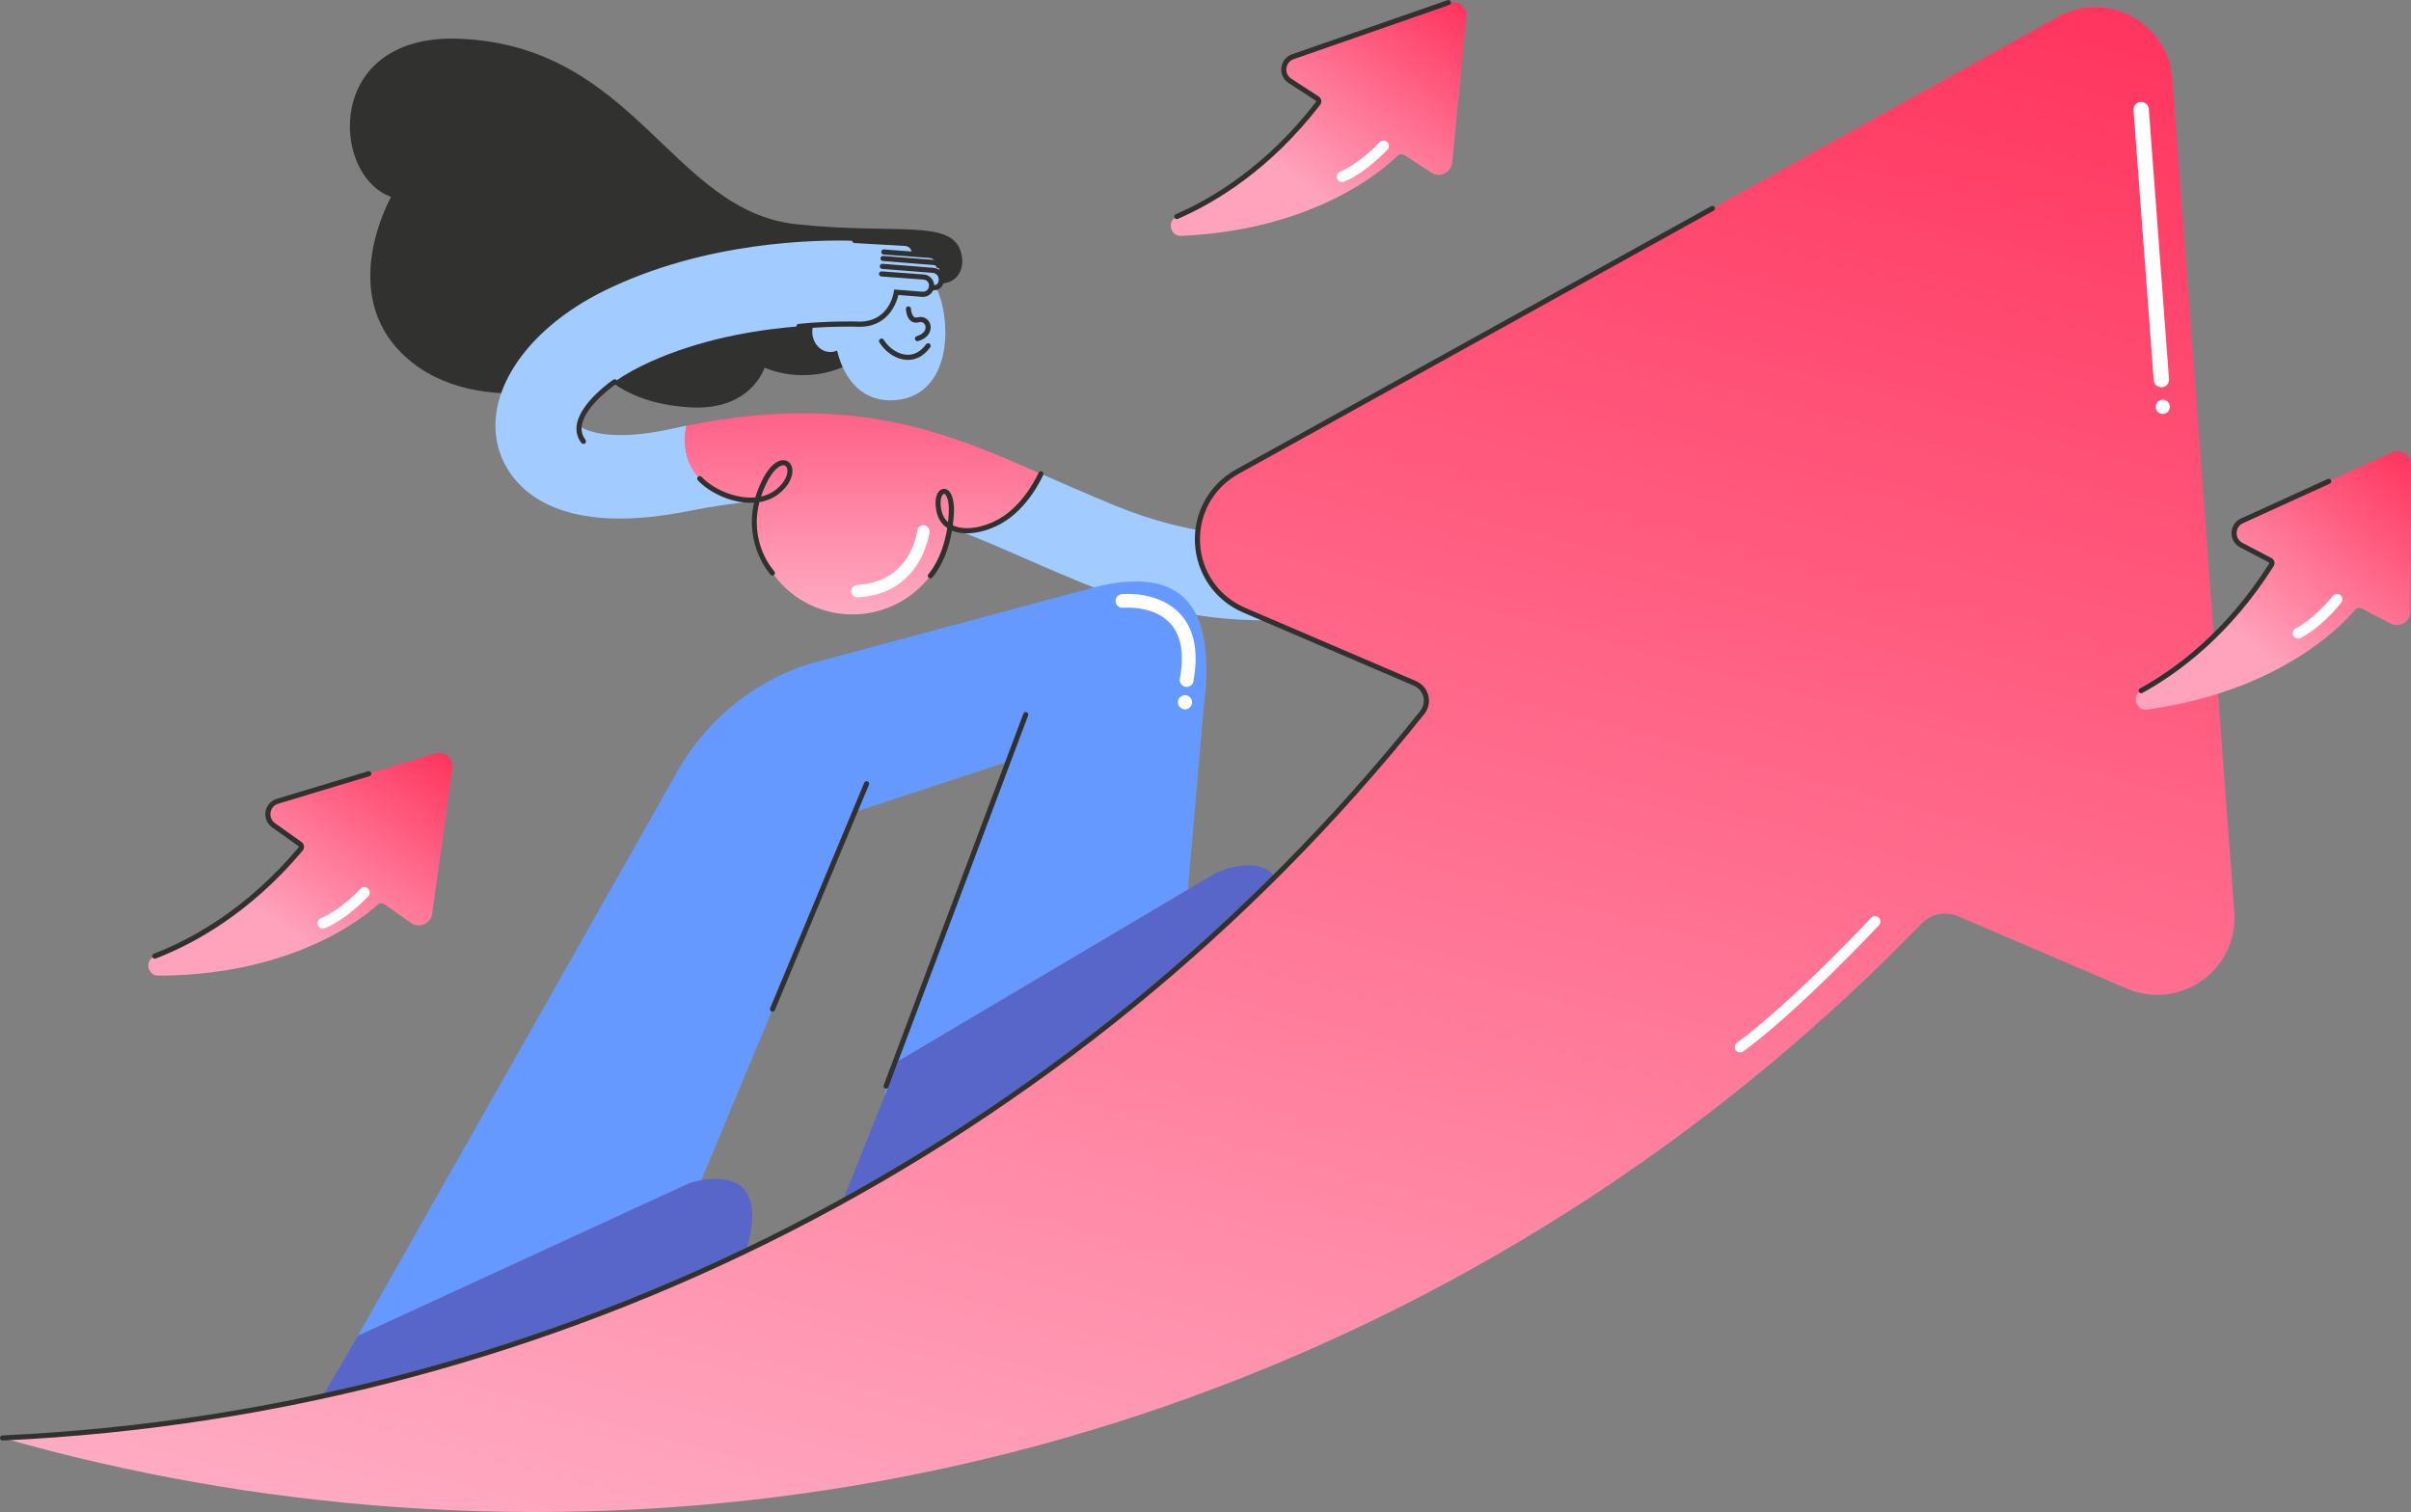 <?xml version="1.0" encoding="UTF-8"?>
<svg id="Camada_2" data-name="Camada 2" xmlns="http://www.w3.org/2000/svg" xmlns:xlink="http://www.w3.org/1999/xlink" viewBox="0 0 435 272.84">
  <rect x="0" y="0" width="435" height="272.84" fill="#808080" stroke="none"/>
  <defs>
    <style>
      .cls-1 {
        fill: url(#Gradiente_sem_nome_111);
      }

      .cls-1, .cls-2, .cls-3, .cls-4, .cls-5, .cls-6, .cls-7, .cls-8, .cls-9, .cls-10 {
        stroke-width: 0px;
      }

      .cls-2 {
        fill: url(#Gradiente_sem_nome_116-3);
      }

      .cls-3 {
        fill: #5766c8;
      }

      .cls-4 {
        fill: #69f;
      }

      .cls-5 {
        fill: #313130;
      }

      .cls-6 {
        fill: url(#Gradiente_sem_nome_116);
      }

      .cls-7 {
        fill: #fff;
      }

      .cls-8 {
        fill: #a2ccff;
      }

      .cls-9 {
        fill: url(#Gradiente_sem_nome_3);
      }

      .cls-10 {
        fill: url(#Gradiente_sem_nome_116-2);
      }
    </style>
    <linearGradient id="Gradiente_sem_nome_111" data-name="Gradiente sem nome 111" x1="155.69" y1="110.86" x2="155.69" y2="74.56" gradientUnits="userSpaceOnUse">
      <stop offset="0" stop-color="#ffabc3"/>
      <stop offset="1" stop-color="#ff6187"/>
    </linearGradient>
    <linearGradient id="Gradiente_sem_nome_3" data-name="Gradiente sem nome 3" x1="176.81" y1="306.76" x2="266.78" y2="-29.01" gradientUnits="userSpaceOnUse">
      <stop offset="0" stop-color="#ffabc3"/>
      <stop offset="1" stop-color="#ff355e"/>
    </linearGradient>
    <linearGradient id="Gradiente_sem_nome_116" data-name="Gradiente sem nome 116" x1="41.26" y1="185.34" x2="77.23" y2="133.97" gradientUnits="userSpaceOnUse">
      <stop offset=".32" stop-color="#ffa3bd"/>
      <stop offset="1" stop-color="#ff355e"/>
    </linearGradient>
    <linearGradient id="Gradiente_sem_nome_116-2" data-name="Gradiente sem nome 116" x1="247.4" y1="228.36" x2="274.47" y2="170.88" gradientTransform="translate(20.14 -215.65) rotate(9.79)" xlink:href="#Gradiente_sem_nome_116"/>
    <linearGradient id="Gradiente_sem_nome_116-3" data-name="Gradiente sem nome 116" x1="397.88" y1="219.23" x2="435.63" y2="165.32" gradientTransform="translate(14.22 -115.79) rotate(4.49)" xlink:href="#Gradiente_sem_nome_116"/>
  </defs>
  <g id="Ilustrações">
    <g>
      <g>
        <path class="cls-5" d="M153.39,65.63c-8.27,4.21-15.45.7-15.45.7,0,0-2.32,7.65-13.03,7.19s-15.21-5.21-15.21-5.21c0,0-23.37,8.26-36.68-4.05-12.36-11.43-2.45-28.73-2.45-28.73-10.93-3.87-12.15-29.55,12.36-28.54,31.72,1.3,38.22,31.06,60.76,33.47,17.99,1.93,27.9-1.01,29.68,5.01,1.17,3.95-1.8,7.07-6.46,5.09l-4.52-1.1s-1.79,5.05-7.78,5.07l-1.23,11.08Z"/>
        <path class="cls-8" d="M161.43,72.22c-5.59.39-9.1-3.48-10.4-8.97-.31.15-.65.24-1.01.26-1.78.13-3.32-1.38-3.46-3.37-.14-1.99,1.18-3.7,2.96-3.83.36-.03.7.02,1.04.12v-.07c.82.38,1.72.64,2.67.76,4.83.58,9.21-2.86,9.79-7.68.13-1.05.06-2.08-.17-3.04,4.65,1.26,7.25,6.11,7.66,12.05.5,7.21-2.4,13.29-9.08,13.75Z"/>
        <path class="cls-8" d="M170,49.19c.05-.61-.23-1.16-.69-1.5-.05-.84-.7-1.53-1.56-1.6l-2.82-.22c0-.05.02-.1.02-.15.05-.94-.66-1.74-1.6-1.79l-9.14-.52v.04c-6.67-.21-26.88,0-45.23,9.04-14.43,7.12-22.17,19.09-18.82,29.11,1.65,4.91,8.26,15.77,34.06,10.62,4.1-.82,8.06-1.41,11.76-1.76.12,0,.23-.03.35-.03h0c-15.78-1.63-12.46-13.63-12.46-13.63-.83.16-1.67.35-2.52.54-11.73,2.64-16.31.1-16.83-.58-.15-1.06,2.24-6.3,11.15-10.69,17.7-8.72,39.27-7.45,39.49-7.43,3.72.26,5.83-2.4,6.45-5.93l4.8.38c.68.05,1.29-.34,1.55-.94h.09c.94.08,1.75-.62,1.83-1.56.02-.25-.02-.49-.1-.71.12-.21.2-.45.22-.7Z"/>
        <path class="cls-8" d="M256.02,106.24h0c-1.57.8-15.96,7.7-37.46,5.12-7.71-.93-15.49-2.98-23.11-6.1-3.11-1.27-6.16-2.59-8.85-3.76l-2.63-1.15c-4.07-1.77-7.93-3.45-11.88-4.93,2.64.33,11.51.6,15.71-9.93.2.09.4.18.6.26,1.4.62,2.8,1.24,4.2,1.84l.97.42c2.48,1.07,5.05,2.17,7.62,3.23,27.79,11.38,47.67,1.64,47.88,1.54,3.69-1.92,8.27-.46,10.19,3.25,1.92,3.71.46,8.3-3.24,10.21Z"/>
        <path class="cls-5" d="M164.95,46.18s-.02,0-.03,0c-.25-.01-.45-.23-.43-.49.04-.68-.49-1.27-1.17-1.31l-9.14-.52c-.25-.01-.45-.23-.43-.49.01-.25.24-.44.49-.43l9.14.52c1.19.07,2.1,1.09,2.04,2.28-.01.25-.22.44-.46.44Z"/>
        <path class="cls-5" d="M169.31,48.38s-.02,0-.04,0c-.25-.02-.44-.24-.42-.5.03-.33-.08-.65-.29-.9-.21-.25-.52-.4-.85-.43l-8.29-.62c-.25-.02-.44-.24-.43-.49.02-.25.24-.44.49-.43l8.3.62c1.19.09,2.08,1.14,1.99,2.32-.02.24-.22.42-.46.42Z"/>
        <path class="cls-5" d="M168.51,52.38c-.08,0-.17,0-.25-.02-.25-.03-.43-.26-.4-.51.03-.25.26-.43.51-.4.36.04.62-.06.8-.31.24-.33.27-.84.08-1.25-.12-.27-.4-.6-.97-.65l-9.12-.72c-.25-.02-.44-.24-.42-.5.02-.25.25-.44.5-.42l9.12.72c.79.06,1.42.49,1.74,1.18.33.71.26,1.59-.17,2.18-.33.45-.83.7-1.41.7Z"/>
        <path class="cls-5" d="M170,49.65s-.02,0-.04,0c-.25-.02-.44-.24-.42-.5.03-.33-.08-.65-.29-.9-.22-.25-.52-.4-.85-.43l-9.12-.72c-.25-.02-.44-.24-.42-.5.02-.25.24-.45.5-.42l9.12.72c.58.04,1.1.31,1.47.75s.56,1,.51,1.57c-.02.24-.22.42-.46.42Z"/>
        <g>
          <path class="cls-5" d="M168.09,52.13s-.02,0-.04,0c-.25-.02-.44-.24-.42-.5.02-.29-.07-.58-.26-.8-.19-.22-.46-.36-.75-.38l-7.6-.56c-.25-.02-.44-.24-.43-.49.02-.25.24-.44.49-.43l7.6.56c.54.04,1.03.29,1.38.7.35.41.52.93.48,1.47-.02.24-.22.42-.46.42Z"/>
          <path class="cls-5" d="M144.15,59.36c-.23,0-.43-.18-.46-.41-.03-.25.16-.48.41-.51,5.17-.53,10.17-.43,10.22-.43,6.06.47,6.91-5.1,6.94-5.34l.06-.43,5.12.4c.6.04,1.14-.41,1.18-1.01.02-.25.24-.45.5-.42.25.02.44.24.42.5-.09,1.11-1.06,1.95-2.17,1.86l-4.28-.34c-.35,1.47-1.93,6.17-7.81,5.71h0s-4.98-.1-10.08.42c-.02,0-.03,0-.05,0Z"/>
        </g>
        <path class="cls-1" d="M187.8,85.49c-4.21,10.53-13.08,10.26-15.71,9.93-.13-.05-.27-.11-.4-.16-.11-.04-.22-.08-.33-.12l-.02.16c-1.16,9.69-9.96,16.6-19.65,15.44s-16.59-9.96-15.43-19.65c.03-.21.06-.43.08-.64h0c-15.78-1.63-12.46-13.62-12.46-13.62,0,0,.02,0,.04-.01,8.14-1.67,15.65-2.39,22.92-2.23,6.4.15,12.53,1,18.72,2.6,8.14,2.12,15.33,5.25,22.26,8.31Z"/>
        <path class="cls-5" d="M105.26,80.1c-.14,0-.28-.06-.37-.18-.74-.97-1.02-2.08-.82-3.3.65-4.04,6.35-7.95,6.59-8.11.21-.14.5-.09.64.12.14.21.09.5-.12.64-.06.04-5.61,3.85-6.2,7.5-.16.97.06,1.82.65,2.59.16.2.12.49-.09.65-.08.06-.18.1-.28.1Z"/>
        <path class="cls-4" d="M61.28,246.86s56.52-7.38,64.32-31.65l28.61-68.67,27.33-9.01-22.05,59.96,54.44-32.44,3.22-37.1c2.29-17.64-2.9-26.08-19.46-22.04l-51.78,13.92c-10.41,3.35-19.09,10.64-24.21,20.3l-60.43,106.73Z"/>
        <path class="cls-3" d="M151.85,217.2l10.29-25.78,57.27-33.92s15.11-7.13,11.49,11.2c0,0-1.58,11.76-15,19.51l-55.56,32.1c-3.18,1.84-7.26.35-8.49-3.12h0Z"/>
        <path class="cls-3" d="M64.58,241.03l59.75-27.52s15.79-5.46,10.22,12.37c0,0-2.84,11.52-17.02,17.78l-58.62,25.58c-.17.07,1.12.58.95.64-4.26,1.44-9.54-3.64-7.61-7.7l12.33-21.15Z"/>
        <path class="cls-9" d="M398.2,98.41l-6.25-84.2c-.75-10.14-11.76-16.08-20.65-11.16l-62.35,34.55-85.74,47.51c-10.13,5.62-9.39,20.43,1.26,24.99l30.8,13.21c2.07.89,2.71,3.5,1.31,5.25C195.5,205.09,103.14,254.77.46,259.47c22.65,6.45,46.3,10.69,70.72,12.45,107.04,7.72,206.27-33.76,275.51-105.27,1.7-1.76,4.31-2.3,6.56-1.34l30.48,13.07c9.61,4.12,20.16-3.41,19.38-13.84l-4.91-66.13Z"/>
        <path class="cls-6" d="M54.25,153.18c.22-.27.18-.65-.11-.86l-4.8-3.41c-1.66-1.18-1.24-3.75.71-4.33l16.47-4.97,11.98-3.62c1.71-.52,3.38.91,3.13,2.68l-2.05,14.68-1.61,11.53c-.25,1.82-2.34,2.72-3.84,1.66l-4.74-3.37c-.35-.25-.82-.25-1.17-.01,0,0-12.86,12.83-39.64,12.89-2.01,0-2.53-2.79-.64-3.51,7.24-2.78,17.08-8.33,26.32-19.34Z"/>
        <path class="cls-10" d="M237.81,18.65c.21-.28.15-.66-.14-.85l-4.93-3.2c-1.71-1.11-1.39-3.69.53-4.36l16.25-5.66,11.81-4.12c1.68-.59,3.41.77,3.24,2.55l-1.43,14.75-1.12,11.58c-.18,1.83-2.23,2.81-3.77,1.81l-4.88-3.17c-.36-.23-.83-.22-1.17.04,0,0-12.31,13.36-39.07,14.54-2.01.09-2.64-2.68-.79-3.48,7.12-3.09,16.72-9.04,25.49-20.43Z"/>
        <path class="cls-5" d="M212.32,39.54c-.18,0-.35-.1-.42-.28-.1-.23,0-.5.24-.61,6.63-2.87,16.4-8.72,25.31-20.29.03-.04.03-.08.03-.1,0-.02-.02-.06-.06-.08l-4.93-3.2c-.94-.61-1.44-1.68-1.3-2.79.13-1.11.87-2.03,1.93-2.4L261.17.03c.24-.08.5.04.59.28.08.24-.04.5-.28.59l-28.06,9.77c-.73.25-1.22.87-1.32,1.64-.09.77.24,1.48.89,1.9l4.93,3.2c.25.16.42.42.46.7.05.29-.03.58-.21.82-9.03,11.72-18.94,17.66-25.67,20.57-.06.03-.12.04-.18.04Z"/>
        <path class="cls-2" d="M409.81,101.93c.19-.29.09-.67-.22-.83l-5.21-2.73c-1.8-.94-1.73-3.55.12-4.39l15.65-7.13,11.38-5.19c1.62-.74,3.47.45,3.46,2.24l-.06,14.82-.05,11.64c0,1.83-1.96,3.01-3.58,2.15l-5.15-2.71c-.38-.2-.84-.14-1.17.14,0,0-11.03,14.44-37.56,18.09-2,.27-2.88-2.42-1.11-3.39,6.81-3.73,15.81-10.55,23.49-22.7Z"/>
        <path class="cls-5" d="M159.87,196.44c-.05,0-.11,0-.16-.03-.24-.09-.36-.36-.27-.59l25.2-67.04c.09-.24.36-.36.59-.27.24.09.36.36.27.59l-25.2,67.04c-.07.19-.25.3-.43.3Z"/>
        <path class="cls-5" d="M139.38,182.56c-.06,0-.12-.01-.18-.04-.23-.1-.35-.37-.25-.6l16.98-40.68c.1-.23.37-.34.6-.25.23.1.35.37.25.6l-16.98,40.68c-.07.18-.25.28-.43.28Z"/>
        <path class="cls-5" d="M165.53,61.56c-.2,0-.38-.13-.44-.33-.07-.24.07-.5.31-.57,1.33-.4,1.74-1.22,1.56-1.87-.12-.44-.54-.81-1.19-.63-.66.18-1.12-.02-1.39-.22-.85-.62-.93-2.02-.94-2.18-.01-.25.19-.47.44-.48.23-.01.47.18.48.44.01.29.15,1.17.57,1.48.1.07.27.16.61.07,1.19-.32,2.07.4,2.31,1.27.29,1.04-.26,2.43-2.18,3-.04.01-.09.02-.13.02Z"/>
        <path class="cls-5" d="M163.81,64.94c-.06,0-.11,0-.16,0-1.9-.07-3.85-1.31-4.99-3.16-.13-.22-.06-.5.15-.63.22-.13.5-.06.63.15.96,1.57,2.66,2.66,4.23,2.72,1.31.05,2.49-.61,3.41-1.89.15-.21.44-.25.64-.11.21.15.26.44.11.64-1.33,1.87-2.9,2.28-4.03,2.28Z"/>
        <path class="cls-5" d="M139.38,103.87c-.12,0-.25-.05-.34-.15-.06-.06-4.77-5.26-2.99-13.01-3.79.23-7.98-1.72-10.14-4.04-.17-.19-.16-.48.02-.65.19-.17.48-.16.65.02,2.02,2.17,6.13,4.04,9.71,3.71.26-.9.61-1.83,1.07-2.79,1.75-3.67,3.42-3.97,4.07-3.92.67.04,1.21.49,1.43,1.18.35,1.08-.02,2.97-2.2,4.77-1.07.89-2.33,1.4-3.65,1.61-1.89,7.4,2.49,12.26,2.7,12.49.17.19.16.48-.02.65-.09.08-.2.12-.31.12ZM141.33,83.96c-.71,0-1.93.88-3.12,3.4-.37.77-.66,1.51-.9,2.24,1.01-.22,1.96-.65,2.78-1.32,1.7-1.4,2.18-2.94,1.91-3.78-.08-.23-.24-.52-.62-.54-.02,0-.04,0-.05,0Z"/>
        <path class="cls-5" d="M167.85,104.36c-.11,0-.23-.04-.32-.13-.18-.18-.19-.47-.01-.65.03-.03,2.49-2.68,3.39-8.3-1.01-.68-1.68-1.7-1.95-3-.44-2.12.06-3.38.68-3.84.37-.28.82-.32,1.22-.1.89.48,1.36,2.07,1.25,4.25-.04.78-.11,1.51-.2,2.2.03.01.06.03.09.04,2.06.93,5.31.46,8.27-1.21,4.59-2.59,7.09-8.25,7.11-8.31.1-.23.37-.34.61-.24.23.1.34.37.24.61-.11.24-2.64,6-7.51,8.75-3.14,1.77-6.63,2.28-8.96,1.32-.97,5.7-3.46,8.35-3.58,8.48-.09.09-.21.14-.33.14ZM170.32,89.12s-.08.02-.14.05c-.33.24-.68,1.22-.33,2.91.19.9.59,1.61,1.19,2.14.06-.54.11-1.1.14-1.69.12-2.3-.45-3.23-.76-3.39-.03-.02-.07-.03-.1-.03Z"/>
        <path class="cls-5" d="M.46,259.93c-.24,0-.45-.19-.46-.44-.01-.25.19-.47.44-.48,99.88-4.57,193.12-52.22,255.8-130.73.58-.73.79-1.66.56-2.56-.22-.89-.84-1.61-1.69-1.98l-30.81-13.21c-5.09-2.18-8.42-6.97-8.7-12.5s2.56-10.63,7.4-13.32l85.74-47.51c.22-.12.5-.04.63.18s.04.5-.18.63l-85.74,47.51c-4.53,2.51-7.19,7.29-6.93,12.46.26,5.18,3.38,9.66,8.15,11.7l30.81,13.21c1.11.48,1.92,1.43,2.22,2.6.3,1.18.03,2.41-.73,3.36C194.11,207.57,100.63,255.35.48,259.93c0,0-.01,0-.02,0Z"/>
        <path class="cls-5" d="M386.32,125.09c-.16,0-.32-.09-.4-.24-.12-.22-.04-.5.18-.63,6.33-3.47,15.52-10.2,23.32-22.54.03-.04.02-.08.02-.1,0-.02-.02-.05-.06-.08l-5.21-2.73c-.99-.52-1.59-1.54-1.55-2.65.03-1.12.68-2.1,1.7-2.56l15.65-7.13c.23-.11.51,0,.61.23.11.23,0,.51-.23.61l-15.65,7.13c-.71.32-1.14.98-1.16,1.75-.02.77.38,1.45,1.06,1.81l5.21,2.73c.26.14.45.38.53.65.08.28.03.58-.13.83-7.91,12.51-17.23,19.33-23.66,22.86-.07.04-.15.06-.22.06Z"/>
        <path class="cls-5" d="M27.93,172.99c-.19,0-.36-.11-.43-.3-.09-.24.03-.5.26-.6,6.74-2.59,16.75-8.03,26.14-19.21.03-.04.03-.07.03-.1,0-.02-.02-.06-.05-.08l-4.79-3.41c-.91-.65-1.37-1.74-1.18-2.84.18-1.1.96-1.99,2.03-2.31l16.47-4.97c.24-.07.5.06.57.31s-.06.5-.31.57l-16.47,4.97c-.74.22-1.26.81-1.38,1.58s.18,1.49.81,1.94l4.79,3.41c.24.17.4.43.43.72.04.29-.05.58-.24.81-9.51,11.33-19.67,16.85-26.51,19.48-.05.02-.11.03-.17.03Z"/>
      </g>
      <path class="cls-7" d="M389.96,69.88c-.72,0-1.32-.55-1.38-1.28l-3.64-48.72c-.06-.76.51-1.43,1.28-1.48.76-.05,1.43.51,1.48,1.28l3.64,48.72c.06.76-.51,1.43-1.28,1.48-.04,0-.07,0-.1,0Z"/>
      <circle class="cls-7" cx="390.22" cy="73.42" r="1.28"/>
      <path class="cls-7" d="M214.09,123.95c-.07,0-.15,0-.22-.02-.67-.12-1.12-.77-.99-1.44.82-4.48.24-7.85-1.74-10.01-3.02-3.3-8.45-2.82-8.51-2.81-.69.07-1.29-.43-1.35-1.11-.07-.68.43-1.28,1.11-1.35.27-.03,6.69-.62,10.56,3.59,2.54,2.76,3.34,6.84,2.37,12.14-.11.6-.63,1.01-1.22,1.01Z"/>
      <circle class="cls-7" cx="213.8" cy="126.72" r="1.28"/>
      <path class="cls-7" d="M154.71,107.78c-.59,0-1.09-.47-1.12-1.06-.03-.62.45-1.14,1.06-1.17,9.63-.47,10.8-9.41,10.84-9.79.07-.61.62-1.05,1.24-.98.61.07,1.05.62.98,1.23-.01.11-1.4,11.21-12.96,11.77-.02,0-.04,0-.06,0Z"/>
      <path class="cls-7" d="M313.96,189.91c-.3,0-.59-.14-.78-.4-.32-.43-.22-1.04.21-1.35,9.95-7.3,24.06-22.38,24.2-22.53.37-.39.98-.41,1.37-.05.39.37.41.98.05,1.37-.14.15-14.38,15.36-24.47,22.77-.17.13-.37.19-.57.19Z"/>
      <path class="cls-7" d="M414.63,115.23c-.35,0-.69-.19-.86-.52-.25-.48-.06-1.06.42-1.31,3.53-1.83,6.67-5.8,6.7-5.84.33-.42.94-.5,1.36-.17.42.33.5.94.17,1.36-.14.18-3.42,4.35-7.33,6.37-.14.07-.29.11-.44.11Z"/>
      <path class="cls-7" d="M242.15,32.85c-.38,0-.74-.22-.89-.59-.21-.49.02-1.06.51-1.27,3.66-1.55,7.09-5.27,7.13-5.31.36-.4.98-.42,1.37-.06.4.36.42.97.06,1.37-.15.17-3.75,4.07-7.8,5.79-.12.05-.25.08-.38.08Z"/>
      <path class="cls-7" d="M58.28,167.56c-.38,0-.74-.22-.89-.59-.21-.49.02-1.06.51-1.27,3.67-1.55,7.09-5.27,7.13-5.31.36-.39.97-.42,1.37-.06.4.36.42.97.06,1.37-.15.17-3.75,4.07-7.8,5.79-.12.05-.25.08-.38.08Z"/>
    </g>
  </g>
</svg>